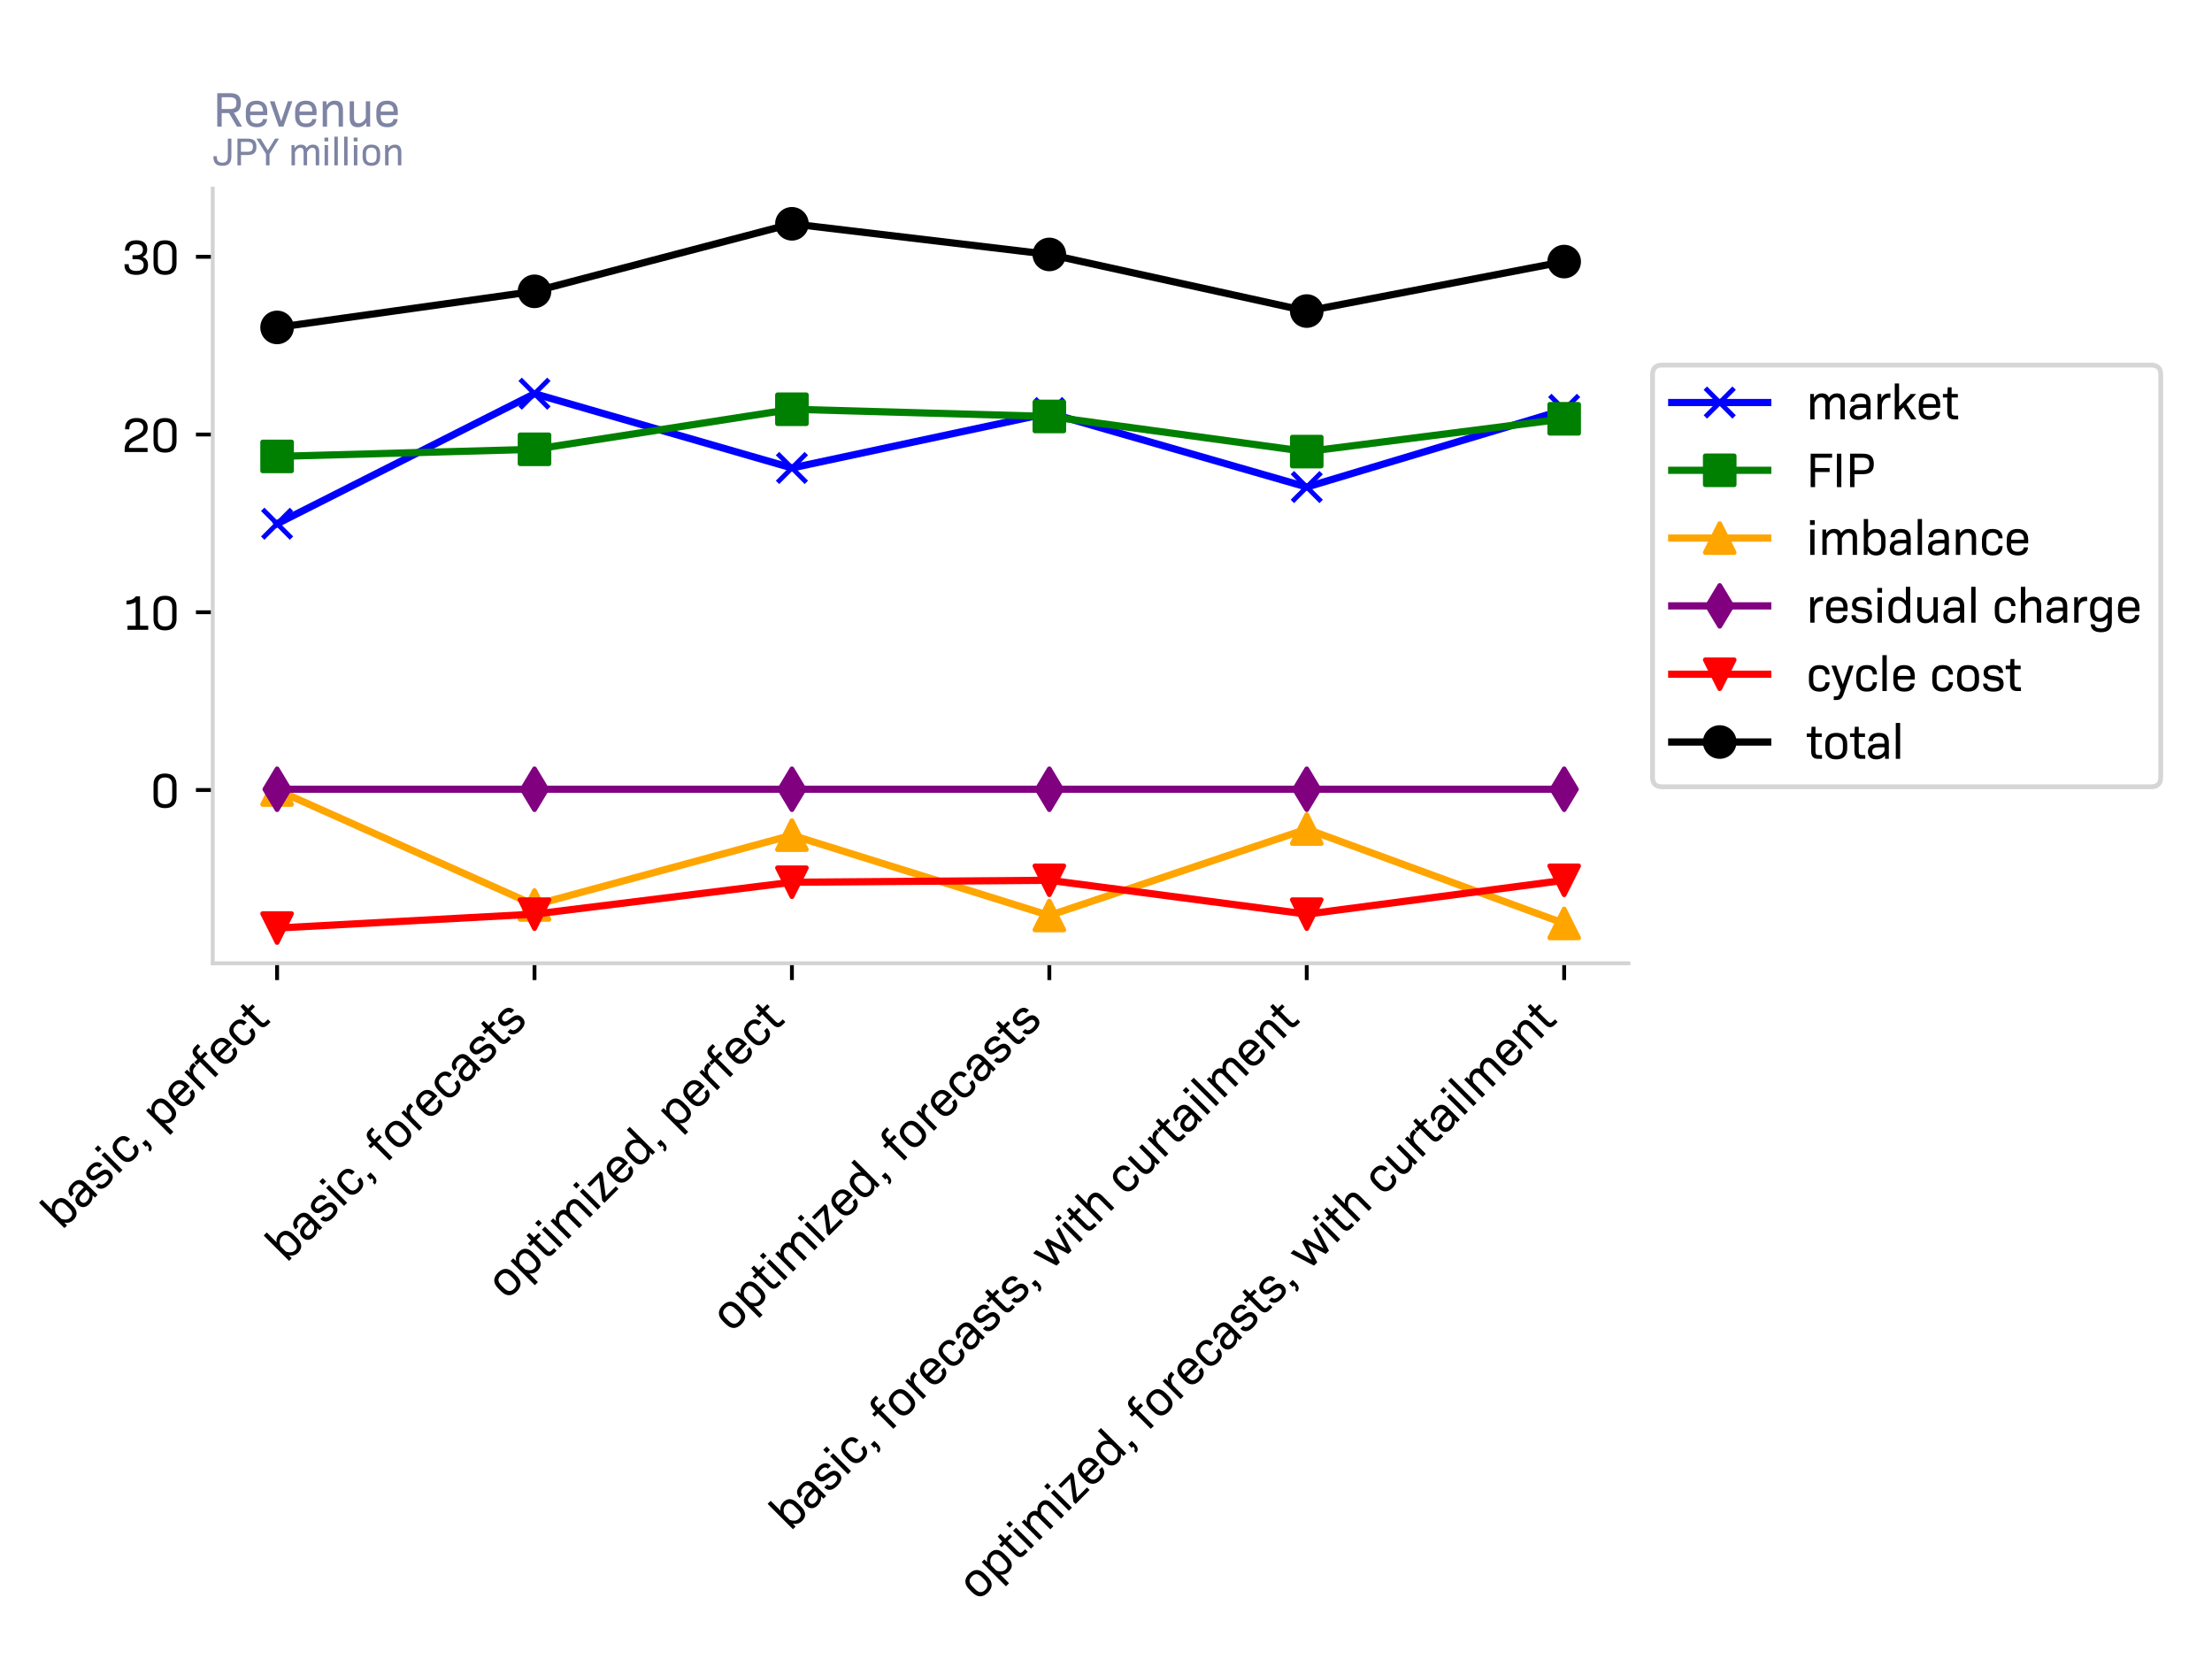<svg version="1.1" xmlns="http://www.w3.org/2000/svg" viewBox="0 0 460.8 345.6" height="345.6pt" width="460.8pt" xmlns:xlink="http://www.w3.org/1999/xlink">
 <defs>
  <style type="text/css">*{stroke-linejoin: round; stroke-linecap: butt}</style>
 </defs>
 <g id="figure_1">
  <g id="patch_1">
   <path style="fill: #ffffff" d="M 0 345.6 
L 460.8 345.6 
L 460.8 0 
L 0 0 
z"></path>
  </g>
  <g id="axes_1">
   <g id="patch_2">
    <path style="fill: #ffffff" d="M 44.318 200.664 
L 339.25 200.664 
L 339.25 39.289 
L 44.318 39.289 
z"></path>
   </g>
   <g id="matplotlib.axis_1">
    <g id="xtick_1">
     <g id="line2d_1">
      <defs>
       <path style="stroke: #000000; stroke-width: 0.8" d="M 0 0 
L 0 3.5" id="m46bf4037d2"></path>
      </defs>
      <g>
       <use style="stroke: #000000; stroke-width: 0.8" y="200.664" x="57.724" xlink:href="#m46bf4037d2"></use>
      </g>
     </g>
     <g id="text_1">
      
      <g transform="translate(12.822 256.44) rotate(-45) scale(0.1 -0.1)">
       <defs>
        <path transform="scale(0.016)" d="M 2144 -77 
C 2912 -77 3360 397 3360 1299 
L 3360 2003 
C 3360 2906 2912 3379 2144 3379 
C 1702 3379 1363 3219 1094 2867 
L 1094 4672 
L 531 4672 
L 531 0 
L 1011 0 
L 1030 525 
C 1312 109 1664 -77 2144 -77 
z
M 2074 416 
C 1658 416 1312 691 1094 1165 
L 1094 2138 
C 1312 2611 1651 2886 2074 2886 
C 2528 2886 2797 2573 2797 1984 
L 2797 1318 
C 2797 730 2528 416 2074 416 
z" id="BioSans-Regular-62"></path>
        <path transform="scale(0.016)" d="M 1382 -77 
C 1862 -77 2234 109 2502 448 
L 2522 0 
L 3002 0 
L 3002 2157 
C 3002 2976 2579 3379 1709 3379 
C 883 3379 435 3014 378 2298 
L 928 2298 
C 947 2701 1222 2893 1690 2893 
C 2202 2893 2438 2656 2438 2144 
L 2438 1965 
L 1645 1965 
C 717 1965 282 1594 282 934 
C 282 288 704 -77 1382 -77 
z
M 1466 410 
C 1050 410 845 602 845 947 
C 845 1318 1088 1498 1664 1498 
L 2438 1498 
L 2438 1030 
C 2240 627 1907 410 1466 410 
z" id="BioSans-Regular-61"></path>
        <path transform="scale(0.016)" d="M 1600 -77 
C 2470 -77 2918 269 2918 934 
C 2918 1562 2586 1843 1702 1939 
C 1094 2003 870 2125 870 2426 
C 870 2726 1126 2899 1587 2899 
C 2061 2899 2298 2714 2298 2362 
L 2848 2362 
C 2848 3027 2413 3379 1594 3379 
C 774 3379 320 3021 320 2381 
C 320 1792 640 1536 1504 1434 
C 2144 1357 2368 1216 2368 890 
C 2368 576 2112 403 1600 403 
C 1050 403 781 595 781 973 
L 243 973 
C 243 275 691 -77 1600 -77 
z" id="BioSans-Regular-73"></path>
        <path transform="scale(0.016)" d="M 506 3898 
L 1120 3898 
L 1120 4525 
L 506 4525 
L 506 3898 
z
M 531 0 
L 1094 0 
L 1094 3302 
L 531 3302 
L 531 0 
z" id="BioSans-Regular-69"></path>
        <path transform="scale(0.016)" d="M 1741 -77 
C 2573 -77 3034 346 3059 1146 
L 2515 1146 
C 2477 614 2208 416 1747 416 
C 1190 416 928 704 928 1338 
L 928 1965 
C 928 2598 1190 2886 1747 2886 
C 2208 2886 2477 2688 2515 2157 
L 3059 2157 
C 3034 2957 2573 3379 1741 3379 
C 845 3379 365 2893 365 1978 
L 365 1325 
C 365 410 845 -77 1741 -77 
z" id="BioSans-Regular-63"></path>
        <path transform="scale(0.016)" d="M 506 -858 
C 979 -845 1216 -538 1216 32 
L 1216 653 
L 563 653 
L 563 0 
L 819 0 
L 819 -109 
C 819 -352 685 -493 506 -499 
L 506 -858 
z" id="BioSans-Regular-2c"></path>
        <path transform="scale(0.016)" id="BioSans-Regular-20"></path>
        <path transform="scale(0.016)" d="M 531 -1165 
L 1094 -1165 
L 1094 435 
C 1363 83 1702 -77 2144 -77 
C 2912 -77 3360 397 3360 1299 
L 3360 2003 
C 3360 2906 2912 3379 2144 3379 
C 1664 3379 1312 3194 1030 2778 
L 1011 3302 
L 531 3302 
L 531 -1165 
z
M 2074 416 
C 1651 416 1312 691 1094 1165 
L 1094 2138 
C 1312 2611 1651 2886 2074 2886 
C 2528 2886 2797 2573 2797 1984 
L 2797 1318 
C 2797 730 2528 416 2074 416 
z" id="BioSans-Regular-70"></path>
        <path transform="scale(0.016)" d="M 1798 -77 
C 2592 -77 3085 282 3130 986 
L 2586 986 
C 2547 627 2285 410 1786 410 
C 1197 410 928 704 928 1350 
L 928 1498 
L 3155 1498 
L 3155 1978 
C 3155 2886 2662 3379 1760 3379 
C 858 3379 365 2886 365 1978 
L 365 1325 
C 365 416 870 -77 1798 -77 
z
M 928 1965 
C 928 2598 1190 2893 1773 2893 
C 2349 2893 2611 2598 2611 1965 
L 928 1965 
z" id="BioSans-Regular-65"></path>
        <path transform="scale(0.016)" d="M 531 0 
L 1094 0 
L 1094 1901 
C 1203 2534 1504 2810 2042 2810 
L 2208 2810 
L 2208 3366 
L 1984 3366 
C 1504 3366 1203 3155 1037 2688 
L 1011 3302 
L 531 3302 
L 531 0 
z" id="BioSans-Regular-72"></path>
        <path transform="scale(0.016)" d="M 685 0 
L 1248 0 
L 1248 2842 
L 2106 2842 
L 2106 3302 
L 1248 3302 
L 1248 3661 
C 1248 4058 1376 4198 1722 4198 
L 2131 4198 
L 2131 4672 
L 1600 4672 
C 986 4672 685 4333 685 3642 
L 685 3302 
L 83 3302 
L 83 2842 
L 685 2842 
L 685 0 
z" id="BioSans-Regular-66"></path>
        <path transform="scale(0.016)" d="M 1555 0 
L 2067 0 
L 2067 486 
L 1690 486 
C 1312 486 1216 595 1216 1024 
L 1216 2842 
L 2029 2842 
L 2029 3302 
L 1216 3302 
L 1216 4173 
L 710 4173 
L 666 3302 
L 83 3302 
L 83 2842 
L 653 2842 
L 653 1030 
C 653 307 922 0 1555 0 
z" id="BioSans-Regular-74"></path>
       </defs>
       <use xlink:href="#BioSans-Regular-62"></use>
       <use x="58.2" xlink:href="#BioSans-Regular-61"></use>
       <use x="112.3" xlink:href="#BioSans-Regular-73"></use>
       <use x="162" xlink:href="#BioSans-Regular-69"></use>
       <use x="187.4" xlink:href="#BioSans-Regular-63"></use>
       <use x="239.1" xlink:href="#BioSans-Regular-2c"></use>
       <use x="266.9" xlink:href="#BioSans-Regular-20"></use>
       <use x="293.3" xlink:href="#BioSans-Regular-70"></use>
       <use x="351.5" xlink:href="#BioSans-Regular-65"></use>
       <use x="406.3" xlink:href="#BioSans-Regular-72"></use>
       <use x="442.1" xlink:href="#BioSans-Regular-66"></use>
       <use x="476.2" xlink:href="#BioSans-Regular-65"></use>
       <use x="531" xlink:href="#BioSans-Regular-63"></use>
       <use x="582.7" xlink:href="#BioSans-Regular-74"></use>
      </g>
     </g>
    </g>
    <g id="xtick_2">
     <g id="line2d_2">
      <g>
       <use style="stroke: #000000; stroke-width: 0.8" y="200.664" x="111.348" xlink:href="#m46bf4037d2"></use>
      </g>
     </g>
     <g id="text_2">
      
      <g transform="translate(59.623 263.264) rotate(-45) scale(0.1 -0.1)">
       <defs>
        <path transform="scale(0.016)" d="M 1792 -77 
C 2726 -77 3219 422 3219 1382 
L 3219 1920 
C 3219 2880 2726 3379 1792 3379 
C 858 3379 365 2880 365 1920 
L 365 1382 
C 365 422 858 -77 1792 -77 
z
M 1792 416 
C 1210 416 928 736 928 1402 
L 928 1907 
C 928 2573 1210 2886 1792 2886 
C 2374 2886 2656 2573 2656 1907 
L 2656 1402 
C 2656 736 2374 416 1792 416 
z" id="BioSans-Regular-6f"></path>
       </defs>
       <use xlink:href="#BioSans-Regular-62"></use>
       <use x="58.2" xlink:href="#BioSans-Regular-61"></use>
       <use x="112.3" xlink:href="#BioSans-Regular-73"></use>
       <use x="162" xlink:href="#BioSans-Regular-69"></use>
       <use x="187.4" xlink:href="#BioSans-Regular-63"></use>
       <use x="239.1" xlink:href="#BioSans-Regular-2c"></use>
       <use x="266.9" xlink:href="#BioSans-Regular-20"></use>
       <use x="293.3" xlink:href="#BioSans-Regular-66"></use>
       <use x="327.4" xlink:href="#BioSans-Regular-6f"></use>
       <use x="383.4" xlink:href="#BioSans-Regular-72"></use>
       <use x="419.2" xlink:href="#BioSans-Regular-65"></use>
       <use x="474" xlink:href="#BioSans-Regular-63"></use>
       <use x="525.7" xlink:href="#BioSans-Regular-61"></use>
       <use x="579.8" xlink:href="#BioSans-Regular-73"></use>
       <use x="629.5" xlink:href="#BioSans-Regular-74"></use>
       <use x="663.6" xlink:href="#BioSans-Regular-73"></use>
      </g>
     </g>
    </g>
    <g id="xtick_3">
     <g id="line2d_3">
      <g>
       <use style="stroke: #000000; stroke-width: 0.8" y="200.664" x="164.972" xlink:href="#m46bf4037d2"></use>
      </g>
     </g>
     <g id="text_3">
      
      <g transform="translate(105.539 270.971) rotate(-45) scale(0.1 -0.1)">
       <defs>
        <path transform="scale(0.016)" d="M 531 0 
L 1094 0 
L 1094 2131 
C 1338 2643 1613 2861 1965 2861 
C 2310 2861 2502 2650 2502 2208 
L 2502 0 
L 3066 0 
L 3066 2163 
C 3309 2643 3590 2861 3936 2861 
C 4282 2861 4474 2650 4474 2208 
L 4474 0 
L 5037 0 
L 5037 2253 
C 5037 2982 4672 3379 4013 3379 
C 3590 3379 3251 3213 2976 2803 
C 2842 3181 2528 3379 2067 3379 
C 1619 3379 1293 3194 1030 2784 
L 1011 3302 
L 531 3302 
L 531 0 
z" id="BioSans-Regular-6d"></path>
        <path transform="scale(0.016)" d="M 192 0 
L 2758 0 
L 2758 480 
L 909 480 
L 2726 2880 
L 2726 3302 
L 326 3302 
L 326 2822 
L 2010 2822 
L 192 422 
L 192 0 
z" id="BioSans-Regular-7a"></path>
        <path transform="scale(0.016)" d="M 1581 -77 
C 2061 -77 2413 109 2694 525 
L 2714 0 
L 3194 0 
L 3194 4672 
L 2630 4672 
L 2630 2867 
C 2362 3219 2022 3379 1581 3379 
C 813 3379 365 2906 365 2003 
L 365 1299 
C 365 397 813 -77 1581 -77 
z
M 1651 416 
C 1197 416 928 730 928 1318 
L 928 1984 
C 928 2573 1197 2886 1651 2886 
C 2074 2886 2413 2611 2630 2138 
L 2630 1165 
C 2413 691 2074 416 1651 416 
z" id="BioSans-Regular-64"></path>
       </defs>
       <use xlink:href="#BioSans-Regular-6f"></use>
       <use x="56" xlink:href="#BioSans-Regular-70"></use>
       <use x="114.2" xlink:href="#BioSans-Regular-74"></use>
       <use x="148.3" xlink:href="#BioSans-Regular-69"></use>
       <use x="173.7" xlink:href="#BioSans-Regular-6d"></use>
       <use x="259.9" xlink:href="#BioSans-Regular-69"></use>
       <use x="285.3" xlink:href="#BioSans-Regular-7a"></use>
       <use x="331.6" xlink:href="#BioSans-Regular-65"></use>
       <use x="386.4" xlink:href="#BioSans-Regular-64"></use>
       <use x="444.6" xlink:href="#BioSans-Regular-2c"></use>
       <use x="472.4" xlink:href="#BioSans-Regular-20"></use>
       <use x="498.8" xlink:href="#BioSans-Regular-70"></use>
       <use x="557" xlink:href="#BioSans-Regular-65"></use>
       <use x="611.8" xlink:href="#BioSans-Regular-72"></use>
       <use x="647.6" xlink:href="#BioSans-Regular-66"></use>
       <use x="681.7" xlink:href="#BioSans-Regular-65"></use>
       <use x="736.5" xlink:href="#BioSans-Regular-63"></use>
       <use x="788.2" xlink:href="#BioSans-Regular-74"></use>
      </g>
     </g>
    </g>
    <g id="xtick_4">
     <g id="line2d_4">
      <g>
       <use style="stroke: #000000; stroke-width: 0.8" y="200.664" x="218.596" xlink:href="#m46bf4037d2"></use>
      </g>
     </g>
     <g id="text_4">
      
      <g transform="translate(152.34 277.795) rotate(-45) scale(0.1 -0.1)">
       <use xlink:href="#BioSans-Regular-6f"></use>
       <use x="56" xlink:href="#BioSans-Regular-70"></use>
       <use x="114.2" xlink:href="#BioSans-Regular-74"></use>
       <use x="148.3" xlink:href="#BioSans-Regular-69"></use>
       <use x="173.7" xlink:href="#BioSans-Regular-6d"></use>
       <use x="259.9" xlink:href="#BioSans-Regular-69"></use>
       <use x="285.3" xlink:href="#BioSans-Regular-7a"></use>
       <use x="331.6" xlink:href="#BioSans-Regular-65"></use>
       <use x="386.4" xlink:href="#BioSans-Regular-64"></use>
       <use x="444.6" xlink:href="#BioSans-Regular-2c"></use>
       <use x="472.4" xlink:href="#BioSans-Regular-20"></use>
       <use x="498.8" xlink:href="#BioSans-Regular-66"></use>
       <use x="532.9" xlink:href="#BioSans-Regular-6f"></use>
       <use x="588.9" xlink:href="#BioSans-Regular-72"></use>
       <use x="624.7" xlink:href="#BioSans-Regular-65"></use>
       <use x="679.5" xlink:href="#BioSans-Regular-63"></use>
       <use x="731.2" xlink:href="#BioSans-Regular-61"></use>
       <use x="785.3" xlink:href="#BioSans-Regular-73"></use>
       <use x="835" xlink:href="#BioSans-Regular-74"></use>
       <use x="869.1" xlink:href="#BioSans-Regular-73"></use>
      </g>
     </g>
    </g>
    <g id="xtick_5">
     <g id="line2d_5">
      <g>
       <use style="stroke: #000000; stroke-width: 0.8" y="200.664" x="272.22" xlink:href="#m46bf4037d2"></use>
      </g>
     </g>
     <g id="text_5">
      
      <g transform="translate(164.591 319.168) rotate(-45) scale(0.1 -0.1)">
       <defs>
        <path transform="scale(0.016)" d="M 1101 0 
L 1702 0 
L 2483 2490 
L 3258 0 
L 3859 0 
L 4890 3302 
L 4314 3302 
L 3565 730 
L 2765 3302 
L 2208 3302 
L 1414 742 
L 666 3302 
L 70 3302 
L 1101 0 
z" id="BioSans-Regular-77"></path>
        <path transform="scale(0.016)" d="M 531 0 
L 1094 0 
L 1094 2144 
C 1331 2630 1632 2861 2029 2861 
C 2413 2861 2605 2637 2605 2118 
L 2605 0 
L 3168 0 
L 3168 2170 
C 3168 2963 2822 3379 2131 3379 
C 1702 3379 1370 3219 1094 2867 
L 1094 4672 
L 531 4672 
L 531 0 
z" id="BioSans-Regular-68"></path>
        <path transform="scale(0.016)" d="M 1530 -77 
C 1997 -77 2355 109 2643 525 
L 2662 0 
L 3142 0 
L 3142 3302 
L 2579 3302 
L 2579 1158 
C 2336 672 2029 442 1632 442 
C 1235 442 1043 666 1043 1184 
L 1043 3302 
L 480 3302 
L 480 1133 
C 480 339 832 -77 1530 -77 
z" id="BioSans-Regular-75"></path>
        <path transform="scale(0.016)" d="M 531 0 
L 1094 0 
L 1094 4672 
L 531 4672 
L 531 0 
z" id="BioSans-Regular-6c"></path>
        <path transform="scale(0.016)" d="M 531 0 
L 1094 0 
L 1094 2144 
C 1331 2630 1632 2861 2022 2861 
C 2413 2861 2605 2637 2605 2118 
L 2605 0 
L 3168 0 
L 3168 2170 
C 3168 2963 2822 3379 2131 3379 
C 1670 3379 1318 3194 1030 2784 
L 1011 3302 
L 531 3302 
L 531 0 
z" id="BioSans-Regular-6e"></path>
       </defs>
       <use xlink:href="#BioSans-Regular-62"></use>
       <use x="58.2" xlink:href="#BioSans-Regular-61"></use>
       <use x="112.3" xlink:href="#BioSans-Regular-73"></use>
       <use x="162" xlink:href="#BioSans-Regular-69"></use>
       <use x="187.4" xlink:href="#BioSans-Regular-63"></use>
       <use x="239.1" xlink:href="#BioSans-Regular-2c"></use>
       <use x="266.9" xlink:href="#BioSans-Regular-20"></use>
       <use x="293.3" xlink:href="#BioSans-Regular-66"></use>
       <use x="327.4" xlink:href="#BioSans-Regular-6f"></use>
       <use x="383.4" xlink:href="#BioSans-Regular-72"></use>
       <use x="419.2" xlink:href="#BioSans-Regular-65"></use>
       <use x="474" xlink:href="#BioSans-Regular-63"></use>
       <use x="525.7" xlink:href="#BioSans-Regular-61"></use>
       <use x="579.8" xlink:href="#BioSans-Regular-73"></use>
       <use x="629.5" xlink:href="#BioSans-Regular-74"></use>
       <use x="663.6" xlink:href="#BioSans-Regular-73"></use>
       <use x="713.3" xlink:href="#BioSans-Regular-2c"></use>
       <use x="741.1" xlink:href="#BioSans-Regular-20"></use>
       <use x="767.5" xlink:href="#BioSans-Regular-77"></use>
       <use x="845" xlink:href="#BioSans-Regular-69"></use>
       <use x="870.4" xlink:href="#BioSans-Regular-74"></use>
       <use x="904.5" xlink:href="#BioSans-Regular-68"></use>
       <use x="961.5" xlink:href="#BioSans-Regular-20"></use>
       <use x="987.9" xlink:href="#BioSans-Regular-63"></use>
       <use x="1039.6" xlink:href="#BioSans-Regular-75"></use>
       <use x="1097" xlink:href="#BioSans-Regular-72"></use>
       <use x="1132.8" xlink:href="#BioSans-Regular-74"></use>
       <use x="1166.9" xlink:href="#BioSans-Regular-61"></use>
       <use x="1221" xlink:href="#BioSans-Regular-69"></use>
       <use x="1246.4" xlink:href="#BioSans-Regular-6c"></use>
       <use x="1271.8" xlink:href="#BioSans-Regular-6d"></use>
       <use x="1358" xlink:href="#BioSans-Regular-65"></use>
       <use x="1412.8" xlink:href="#BioSans-Regular-6e"></use>
       <use x="1469.8" xlink:href="#BioSans-Regular-74"></use>
      </g>
     </g>
    </g>
    <g id="xtick_6">
     <g id="line2d_6">
      <g>
       <use style="stroke: #000000; stroke-width: 0.8" y="200.664" x="325.844" xlink:href="#m46bf4037d2"></use>
      </g>
     </g>
     <g id="text_6">
      
      <g transform="translate(203.684 333.699) rotate(-45) scale(0.1 -0.1)">
       <use xlink:href="#BioSans-Regular-6f"></use>
       <use x="56" xlink:href="#BioSans-Regular-70"></use>
       <use x="114.2" xlink:href="#BioSans-Regular-74"></use>
       <use x="148.3" xlink:href="#BioSans-Regular-69"></use>
       <use x="173.7" xlink:href="#BioSans-Regular-6d"></use>
       <use x="259.9" xlink:href="#BioSans-Regular-69"></use>
       <use x="285.3" xlink:href="#BioSans-Regular-7a"></use>
       <use x="331.6" xlink:href="#BioSans-Regular-65"></use>
       <use x="386.4" xlink:href="#BioSans-Regular-64"></use>
       <use x="444.6" xlink:href="#BioSans-Regular-2c"></use>
       <use x="472.4" xlink:href="#BioSans-Regular-20"></use>
       <use x="498.8" xlink:href="#BioSans-Regular-66"></use>
       <use x="532.9" xlink:href="#BioSans-Regular-6f"></use>
       <use x="588.9" xlink:href="#BioSans-Regular-72"></use>
       <use x="624.7" xlink:href="#BioSans-Regular-65"></use>
       <use x="679.5" xlink:href="#BioSans-Regular-63"></use>
       <use x="731.2" xlink:href="#BioSans-Regular-61"></use>
       <use x="785.3" xlink:href="#BioSans-Regular-73"></use>
       <use x="835" xlink:href="#BioSans-Regular-74"></use>
       <use x="869.1" xlink:href="#BioSans-Regular-73"></use>
       <use x="918.8" xlink:href="#BioSans-Regular-2c"></use>
       <use x="946.6" xlink:href="#BioSans-Regular-20"></use>
       <use x="973" xlink:href="#BioSans-Regular-77"></use>
       <use x="1050.5" xlink:href="#BioSans-Regular-69"></use>
       <use x="1075.9" xlink:href="#BioSans-Regular-74"></use>
       <use x="1110" xlink:href="#BioSans-Regular-68"></use>
       <use x="1167" xlink:href="#BioSans-Regular-20"></use>
       <use x="1193.4" xlink:href="#BioSans-Regular-63"></use>
       <use x="1245.1" xlink:href="#BioSans-Regular-75"></use>
       <use x="1302.5" xlink:href="#BioSans-Regular-72"></use>
       <use x="1338.3" xlink:href="#BioSans-Regular-74"></use>
       <use x="1372.4" xlink:href="#BioSans-Regular-61"></use>
       <use x="1426.5" xlink:href="#BioSans-Regular-69"></use>
       <use x="1451.9" xlink:href="#BioSans-Regular-6c"></use>
       <use x="1477.3" xlink:href="#BioSans-Regular-6d"></use>
       <use x="1563.5" xlink:href="#BioSans-Regular-65"></use>
       <use x="1618.3" xlink:href="#BioSans-Regular-6e"></use>
       <use x="1675.3" xlink:href="#BioSans-Regular-74"></use>
      </g>
     </g>
    </g>
   </g>
   <g id="matplotlib.axis_2">
    <g id="ytick_1">
     <g id="line2d_7">
      <defs>
       <path style="stroke: #000000; stroke-width: 0.8" d="M 0 0 
L -3.5 0" id="m243ae2d26e"></path>
      </defs>
      <g>
       <use style="stroke: #000000; stroke-width: 0.8" y="164.574" x="44.318" xlink:href="#m243ae2d26e"></use>
      </g>
     </g>
     <g id="text_7">
      
      <g transform="translate(31.297 168.224) scale(0.1 -0.1)">
       <defs>
        <path transform="scale(0.016)" d="M 1926 -77 
C 2899 -77 3424 429 3424 1370 
L 3424 2982 
C 3424 3923 2899 4429 1926 4429 
C 954 4429 429 3923 429 2982 
L 429 1370 
C 429 429 954 -77 1926 -77 
z
M 1926 435 
C 1299 435 992 755 992 1408 
L 992 2944 
C 992 3597 1299 3917 1926 3917 
C 2554 3917 2861 3597 2861 2944 
L 2861 1408 
C 2861 755 2554 435 1926 435 
z" id="BioSans-Regular-30"></path>
       </defs>
       <use xlink:href="#BioSans-Regular-30"></use>
      </g>
     </g>
    </g>
    <g id="ytick_2">
     <g id="line2d_8">
      <g>
       <use style="stroke: #000000; stroke-width: 0.8" y="127.546" x="44.318" xlink:href="#m243ae2d26e"></use>
      </g>
     </g>
     <g id="text_8">
      
      <g transform="translate(25.277 131.196) scale(0.1 -0.1)">
       <defs>
        <path transform="scale(0.016)" d="M 800 0 
L 3501 0 
L 3501 531 
L 2432 531 
L 2432 4352 
L 1894 4352 
C 1606 3981 1222 3814 672 3795 
L 672 3296 
C 1101 3309 1510 3360 1869 3610 
L 1869 531 
L 800 531 
L 800 0 
z" id="BioSans-Regular-31"></path>
       </defs>
       <use xlink:href="#BioSans-Regular-31"></use>
       <use x="60.2" xlink:href="#BioSans-Regular-30"></use>
      </g>
     </g>
    </g>
    <g id="ytick_3">
     <g id="line2d_9">
      <g>
       <use style="stroke: #000000; stroke-width: 0.8" y="90.517" x="44.318" xlink:href="#m243ae2d26e"></use>
      </g>
     </g>
     <g id="text_9">
      
      <g transform="translate(25.277 94.167) scale(0.1 -0.1)">
       <defs>
        <path transform="scale(0.016)" d="M 429 0 
L 3418 0 
L 3418 531 
L 986 531 
C 1011 998 1299 1280 2099 1638 
C 3066 2074 3430 2496 3430 3187 
C 3430 3949 2931 4429 1984 4429 
C 1037 4429 493 3962 493 3104 
L 493 2957 
L 1043 2957 
L 1043 3046 
C 1043 3629 1370 3917 1978 3917 
C 2579 3917 2867 3629 2867 3174 
C 2867 2720 2598 2432 1830 2080 
C 813 1613 429 1133 429 326 
L 429 0 
z" id="BioSans-Regular-32"></path>
       </defs>
       <use xlink:href="#BioSans-Regular-32"></use>
       <use x="60.2" xlink:href="#BioSans-Regular-30"></use>
      </g>
     </g>
    </g>
    <g id="ytick_4">
     <g id="line2d_10">
      <g>
       <use style="stroke: #000000; stroke-width: 0.8" y="53.489" x="44.318" xlink:href="#m243ae2d26e"></use>
      </g>
     </g>
     <g id="text_10">
      
      <g transform="translate(25.277 57.139) scale(0.1 -0.1)">
       <defs>
        <path transform="scale(0.016)" d="M 1946 -77 
C 2931 -77 3475 339 3475 1190 
C 3475 1741 3251 2093 2778 2253 
L 2778 2266 
C 3168 2432 3366 2758 3366 3232 
C 3366 4000 2848 4429 1952 4429 
C 1018 4429 480 3968 480 3168 
L 480 3072 
L 1024 3072 
L 1024 3130 
C 1024 3635 1344 3917 1933 3917 
C 2496 3917 2810 3661 2810 3181 
C 2810 2714 2509 2477 1939 2477 
L 1453 2477 
L 1453 1965 
L 1933 1965 
C 2605 1965 2912 1709 2912 1210 
C 2912 678 2566 435 1946 435 
C 1293 435 966 704 966 1229 
L 966 1312 
L 416 1312 
L 416 1152 
C 416 352 947 -77 1946 -77 
z" id="BioSans-Regular-33"></path>
       </defs>
       <use xlink:href="#BioSans-Regular-33"></use>
       <use x="60.2" xlink:href="#BioSans-Regular-30"></use>
      </g>
     </g>
    </g>
   </g>
   <g id="line2d_11">
    <path style="fill: none; stroke: #0000ff; stroke-width: 1.5; stroke-linecap: square" clip-path="url(#pcf467f13f2)" d="M 57.724 109.105 
L 111.348 82.017 
L 164.972 97.486 
L 218.596 86.036 
L 272.22 101.461 
L 325.844 85.373"></path>
    <defs>
     <path style="stroke: #0000ff" d="M -3 3 
L 3 -3 
M -3 -3 
L 3 3" id="me687ebe2b1"></path>
    </defs>
    <g clip-path="url(#pcf467f13f2)">
     <use style="fill: #0000ff; stroke: #0000ff" y="109.105" x="57.724" xlink:href="#me687ebe2b1"></use>
     <use style="fill: #0000ff; stroke: #0000ff" y="82.017" x="111.348" xlink:href="#me687ebe2b1"></use>
     <use style="fill: #0000ff; stroke: #0000ff" y="97.486" x="164.972" xlink:href="#me687ebe2b1"></use>
     <use style="fill: #0000ff; stroke: #0000ff" y="86.036" x="218.596" xlink:href="#me687ebe2b1"></use>
     <use style="fill: #0000ff; stroke: #0000ff" y="101.461" x="272.22" xlink:href="#me687ebe2b1"></use>
     <use style="fill: #0000ff; stroke: #0000ff" y="85.373" x="325.844" xlink:href="#me687ebe2b1"></use>
    </g>
   </g>
   <g id="line2d_12">
    <path style="fill: none; stroke: #008000; stroke-width: 1.5; stroke-linecap: square" clip-path="url(#pcf467f13f2)" d="M 57.724 95.08 
L 111.348 93.597 
L 164.972 85.256 
L 218.596 86.754 
L 272.22 94.075 
L 325.844 87.244"></path>
    <defs>
     <path style="stroke: #008000; stroke-linejoin: miter" d="M -3 3 
L 3 3 
L 3 -3 
L -3 -3 
z" id="mcacd790fd3"></path>
    </defs>
    <g clip-path="url(#pcf467f13f2)">
     <use style="fill: #008000; stroke: #008000; stroke-linejoin: miter" y="95.08" x="57.724" xlink:href="#mcacd790fd3"></use>
     <use style="fill: #008000; stroke: #008000; stroke-linejoin: miter" y="93.597" x="111.348" xlink:href="#mcacd790fd3"></use>
     <use style="fill: #008000; stroke: #008000; stroke-linejoin: miter" y="85.256" x="164.972" xlink:href="#mcacd790fd3"></use>
     <use style="fill: #008000; stroke: #008000; stroke-linejoin: miter" y="86.754" x="218.596" xlink:href="#mcacd790fd3"></use>
     <use style="fill: #008000; stroke: #008000; stroke-linejoin: miter" y="94.075" x="272.22" xlink:href="#mcacd790fd3"></use>
     <use style="fill: #008000; stroke: #008000; stroke-linejoin: miter" y="87.244" x="325.844" xlink:href="#mcacd790fd3"></use>
    </g>
   </g>
   <g id="line2d_13">
    <path style="fill: none; stroke: #ffa500; stroke-width: 1.5; stroke-linecap: square" clip-path="url(#pcf467f13f2)" d="M 57.724 164.574 
L 111.348 188.524 
L 164.972 173.979 
L 218.596 190.715 
L 272.22 172.713 
L 325.844 192.37"></path>
    <defs>
     <path style="stroke: #ffa500; stroke-linejoin: miter" d="M 0 -3 
L -3 3 
L 3 3 
z" id="m1fce7ae34c"></path>
    </defs>
    <g clip-path="url(#pcf467f13f2)">
     <use style="fill: #ffa500; stroke: #ffa500; stroke-linejoin: miter" y="164.574" x="57.724" xlink:href="#m1fce7ae34c"></use>
     <use style="fill: #ffa500; stroke: #ffa500; stroke-linejoin: miter" y="188.524" x="111.348" xlink:href="#m1fce7ae34c"></use>
     <use style="fill: #ffa500; stroke: #ffa500; stroke-linejoin: miter" y="173.979" x="164.972" xlink:href="#m1fce7ae34c"></use>
     <use style="fill: #ffa500; stroke: #ffa500; stroke-linejoin: miter" y="190.715" x="218.596" xlink:href="#m1fce7ae34c"></use>
     <use style="fill: #ffa500; stroke: #ffa500; stroke-linejoin: miter" y="172.713" x="272.22" xlink:href="#m1fce7ae34c"></use>
     <use style="fill: #ffa500; stroke: #ffa500; stroke-linejoin: miter" y="192.37" x="325.844" xlink:href="#m1fce7ae34c"></use>
    </g>
   </g>
   <g id="line2d_14">
    <path style="fill: none; stroke: #800080; stroke-width: 1.5; stroke-linecap: square" clip-path="url(#pcf467f13f2)" d="M 57.724 164.416 
L 111.348 164.416 
L 164.972 164.416 
L 218.596 164.416 
L 272.22 164.416 
L 325.844 164.416"></path>
    <defs>
     <path style="stroke: #800080; stroke-linejoin: miter" d="M -0 4.243 
L 2.546 0 
L 0 -4.243 
L -2.546 -0 
z" id="ma2229eb2d0"></path>
    </defs>
    <g clip-path="url(#pcf467f13f2)">
     <use style="fill: #800080; stroke: #800080; stroke-linejoin: miter" y="164.416" x="57.724" xlink:href="#ma2229eb2d0"></use>
     <use style="fill: #800080; stroke: #800080; stroke-linejoin: miter" y="164.416" x="111.348" xlink:href="#ma2229eb2d0"></use>
     <use style="fill: #800080; stroke: #800080; stroke-linejoin: miter" y="164.416" x="164.972" xlink:href="#ma2229eb2d0"></use>
     <use style="fill: #800080; stroke: #800080; stroke-linejoin: miter" y="164.416" x="218.596" xlink:href="#ma2229eb2d0"></use>
     <use style="fill: #800080; stroke: #800080; stroke-linejoin: miter" y="164.416" x="272.22" xlink:href="#ma2229eb2d0"></use>
     <use style="fill: #800080; stroke: #800080; stroke-linejoin: miter" y="164.416" x="325.844" xlink:href="#ma2229eb2d0"></use>
    </g>
   </g>
   <g id="line2d_15">
    <path style="fill: none; stroke: #ff0000; stroke-width: 1.5; stroke-linecap: square" clip-path="url(#pcf467f13f2)" d="M 57.724 193.329 
L 111.348 190.431 
L 164.972 183.784 
L 218.596 183.379 
L 272.22 190.431 
L 325.844 183.384"></path>
    <defs>
     <path style="stroke: #ff0000; stroke-linejoin: miter" d="M -0 3 
L 3 -3 
L -3 -3 
z" id="m280a05712e"></path>
    </defs>
    <g clip-path="url(#pcf467f13f2)">
     <use style="fill: #ff0000; stroke: #ff0000; stroke-linejoin: miter" y="193.329" x="57.724" xlink:href="#m280a05712e"></use>
     <use style="fill: #ff0000; stroke: #ff0000; stroke-linejoin: miter" y="190.431" x="111.348" xlink:href="#m280a05712e"></use>
     <use style="fill: #ff0000; stroke: #ff0000; stroke-linejoin: miter" y="183.784" x="164.972" xlink:href="#m280a05712e"></use>
     <use style="fill: #ff0000; stroke: #ff0000; stroke-linejoin: miter" y="183.379" x="218.596" xlink:href="#m280a05712e"></use>
     <use style="fill: #ff0000; stroke: #ff0000; stroke-linejoin: miter" y="190.431" x="272.22" xlink:href="#m280a05712e"></use>
     <use style="fill: #ff0000; stroke: #ff0000; stroke-linejoin: miter" y="183.384" x="325.844" xlink:href="#m280a05712e"></use>
    </g>
   </g>
   <g id="line2d_16">
    <path style="fill: none; stroke: #000000; stroke-width: 1.5; stroke-linecap: square" clip-path="url(#pcf467f13f2)" d="M 57.724 68.208 
L 111.348 60.689 
L 164.972 46.624 
L 218.596 53.004 
L 272.22 64.8 
L 325.844 54.492"></path>
    <defs>
     <path style="stroke: #000000" d="M 0 3 
C 0.796 3 1.559 2.684 2.121 2.121 
C 2.684 1.559 3 0.796 3 0 
C 3 -0.796 2.684 -1.559 2.121 -2.121 
C 1.559 -2.684 0.796 -3 0 -3 
C -0.796 -3 -1.559 -2.684 -2.121 -2.121 
C -2.684 -1.559 -3 -0.796 -3 0 
C -3 0.796 -2.684 1.559 -2.121 2.121 
C -1.559 2.684 -0.796 3 0 3 
z" id="mf3f3ea32c0"></path>
    </defs>
    <g clip-path="url(#pcf467f13f2)">
     <use style="stroke: #000000" y="68.208" x="57.724" xlink:href="#mf3f3ea32c0"></use>
     <use style="stroke: #000000" y="60.689" x="111.348" xlink:href="#mf3f3ea32c0"></use>
     <use style="stroke: #000000" y="46.624" x="164.972" xlink:href="#mf3f3ea32c0"></use>
     <use style="stroke: #000000" y="53.004" x="218.596" xlink:href="#mf3f3ea32c0"></use>
     <use style="stroke: #000000" y="64.8" x="272.22" xlink:href="#mf3f3ea32c0"></use>
     <use style="stroke: #000000" y="54.492" x="325.844" xlink:href="#mf3f3ea32c0"></use>
    </g>
   </g>
   <g id="patch_3">
    <path style="fill: none; stroke: #d3d3d3; stroke-width: 0.8; stroke-linejoin: miter; stroke-linecap: square" d="M 44.318 200.664 
L 44.318 39.289"></path>
   </g>
   <g id="patch_4">
    <path style="fill: none; stroke: #d3d3d3; stroke-width: 0.8; stroke-linejoin: miter; stroke-linecap: square" d="M 44.318 200.664 
L 339.25 200.664"></path>
   </g>
   <g id="text_11">
    
    <g transform="translate(44.318 26.379) scale(0.1 -0.1)" style="fill: #7e84a3">
     <defs>
      <path transform="scale(0.016)" d="M 589 0 
L 1165 0 
L 1165 1766 
L 2118 1766 
L 3155 0 
L 3821 0 
L 2758 1805 
C 3392 1926 3661 2317 3661 3059 
C 3661 3974 3251 4352 2259 4352 
L 589 4352 
L 589 0 
z
M 1165 2291 
L 1165 3827 
L 2208 3827 
C 2861 3827 3085 3616 3085 3059 
C 3085 2502 2861 2291 2208 2291 
L 1165 2291 
z" id="BioSans-Regular-52"></path>
      <path transform="scale(0.016)" d="M 1229 0 
L 1837 0 
L 2995 3302 
L 2413 3302 
L 1542 704 
L 672 3302 
L 70 3302 
L 1229 0 
z" id="BioSans-Regular-76"></path>
     </defs>
     <use xlink:href="#BioSans-Regular-52"></use>
     <use x="63.1" xlink:href="#BioSans-Regular-65"></use>
     <use x="117.9" xlink:href="#BioSans-Regular-76"></use>
     <use x="165.8" xlink:href="#BioSans-Regular-65"></use>
     <use x="220.6" xlink:href="#BioSans-Regular-6e"></use>
     <use x="277.6" xlink:href="#BioSans-Regular-75"></use>
     <use x="335" xlink:href="#BioSans-Regular-65"></use>
    </g>
   </g>
   <g id="text_12">
    
    <g transform="translate(44.318 34.448) scale(0.08 -0.08)" style="fill: #7e84a3">
     <defs>
      <path transform="scale(0.016)" d="M 1562 -77 
C 2573 -77 3034 397 3034 1446 
L 3034 4352 
L 2458 4352 
L 2458 1472 
C 2458 749 2202 448 1555 448 
C 928 448 666 730 666 1389 
L 666 1491 
L 109 1491 
L 109 1389 
C 109 378 563 -77 1562 -77 
z" id="BioSans-Regular-4a"></path>
      <path transform="scale(0.016)" d="M 589 0 
L 1165 0 
L 1165 1683 
L 2227 1683 
C 3245 1683 3680 2080 3680 3014 
C 3680 3949 3245 4352 2227 4352 
L 589 4352 
L 589 0 
z
M 1165 2208 
L 1165 3827 
L 2189 3827 
C 2861 3827 3104 3597 3104 3014 
C 3104 2432 2861 2208 2189 2208 
L 1165 2208 
z" id="BioSans-Regular-50"></path>
      <path transform="scale(0.016)" d="M 1478 0 
L 2054 0 
L 2054 1856 
L 3597 4352 
L 2957 4352 
L 1786 2451 
L 608 4352 
L -64 4352 
L 1478 1856 
L 1478 0 
z" id="BioSans-Regular-59"></path>
     </defs>
     <use xlink:href="#BioSans-Regular-4a"></use>
     <use x="54.9" xlink:href="#BioSans-Regular-50"></use>
     <use x="115" xlink:href="#BioSans-Regular-59"></use>
     <use x="170.2" xlink:href="#BioSans-Regular-20"></use>
     <use x="196.6" xlink:href="#BioSans-Regular-6d"></use>
     <use x="282.8" xlink:href="#BioSans-Regular-69"></use>
     <use x="308.2" xlink:href="#BioSans-Regular-6c"></use>
     <use x="333.6" xlink:href="#BioSans-Regular-6c"></use>
     <use x="359" xlink:href="#BioSans-Regular-69"></use>
     <use x="384.4" xlink:href="#BioSans-Regular-6f"></use>
     <use x="440.4" xlink:href="#BioSans-Regular-6e"></use>
    </g>
   </g>
   <g id="legend_1">
    <g id="patch_5">
     <path style="fill: #ffffff; opacity: 0.8; stroke: #cccccc; stroke-linejoin: miter" d="M 346.25 163.898 
L 448.12 163.898 
Q 450.12 163.898 450.12 161.898 
L 450.12 78.055 
Q 450.12 76.055 448.12 76.055 
L 346.25 76.055 
Q 344.25 76.055 344.25 78.055 
L 344.25 161.898 
Q 344.25 163.898 346.25 163.898 
z"></path>
    </g>
    <g id="line2d_17">
     <path style="fill: none; stroke: #0000ff; stroke-width: 1.5; stroke-linecap: square" d="M 348.25 83.855 
L 358.25 83.855 
L 368.25 83.855"></path>
     <g>
      <use style="fill: #0000ff; stroke: #0000ff" y="83.855" x="358.25" xlink:href="#me687ebe2b1"></use>
     </g>
    </g>
    <g id="text_13">
     
     <g transform="translate(376.25 87.355) scale(0.1 -0.1)">
      <defs>
       <path transform="scale(0.016)" d="M 531 0 
L 1094 0 
L 1094 954 
L 1664 1549 
L 2675 0 
L 3347 0 
L 2054 1958 
L 3322 3302 
L 2618 3302 
L 1094 1677 
L 1094 4672 
L 531 4672 
L 531 0 
z" id="BioSans-Regular-6b"></path>
      </defs>
      <use xlink:href="#BioSans-Regular-6d"></use>
      <use x="86.2" xlink:href="#BioSans-Regular-61"></use>
      <use x="140.3" xlink:href="#BioSans-Regular-72"></use>
      <use x="176.1" xlink:href="#BioSans-Regular-6b"></use>
      <use x="228.8" xlink:href="#BioSans-Regular-65"></use>
      <use x="283.6" xlink:href="#BioSans-Regular-74"></use>
     </g>
    </g>
    <g id="line2d_18">
     <path style="fill: none; stroke: #008000; stroke-width: 1.5; stroke-linecap: square" d="M 348.25 97.976 
L 358.25 97.976 
L 368.25 97.976"></path>
     <g>
      <use style="fill: #008000; stroke: #008000; stroke-linejoin: miter" y="97.976" x="358.25" xlink:href="#mcacd790fd3"></use>
     </g>
    </g>
    <g id="text_14">
     
     <g transform="translate(376.25 101.476) scale(0.1 -0.1)">
      <defs>
       <path transform="scale(0.016)" d="M 589 0 
L 1165 0 
L 1165 1965 
L 3059 1965 
L 3059 2490 
L 1165 2490 
L 1165 3827 
L 3379 3827 
L 3379 4352 
L 589 4352 
L 589 0 
z" id="BioSans-Regular-46"></path>
       <path transform="scale(0.016)" d="M 589 0 
L 1165 0 
L 1165 4352 
L 589 4352 
L 589 0 
z" id="BioSans-Regular-49"></path>
      </defs>
      <use xlink:href="#BioSans-Regular-46"></use>
      <use x="54.7" xlink:href="#BioSans-Regular-49"></use>
      <use x="82.1" xlink:href="#BioSans-Regular-50"></use>
     </g>
    </g>
    <g id="line2d_19">
     <path style="fill: none; stroke: #ffa500; stroke-width: 1.5; stroke-linecap: square" d="M 348.25 112.096 
L 358.25 112.096 
L 368.25 112.096"></path>
     <g>
      <use style="fill: #ffa500; stroke: #ffa500; stroke-linejoin: miter" y="112.096" x="358.25" xlink:href="#m1fce7ae34c"></use>
     </g>
    </g>
    <g id="text_15">
     
     <g transform="translate(376.25 115.596) scale(0.1 -0.1)">
      <use xlink:href="#BioSans-Regular-69"></use>
      <use x="25.4" xlink:href="#BioSans-Regular-6d"></use>
      <use x="111.6" xlink:href="#BioSans-Regular-62"></use>
      <use x="169.8" xlink:href="#BioSans-Regular-61"></use>
      <use x="223.9" xlink:href="#BioSans-Regular-6c"></use>
      <use x="249.3" xlink:href="#BioSans-Regular-61"></use>
      <use x="303.4" xlink:href="#BioSans-Regular-6e"></use>
      <use x="360.4" xlink:href="#BioSans-Regular-63"></use>
      <use x="412.1" xlink:href="#BioSans-Regular-65"></use>
     </g>
    </g>
    <g id="line2d_20">
     <path style="fill: none; stroke: #800080; stroke-width: 1.5; stroke-linecap: square" d="M 348.25 126.216 
L 358.25 126.216 
L 368.25 126.216"></path>
     <g>
      <use style="fill: #800080; stroke: #800080; stroke-linejoin: miter" y="126.216" x="358.25" xlink:href="#ma2229eb2d0"></use>
     </g>
    </g>
    <g id="text_16">
     
     <g transform="translate(376.25 129.716) scale(0.1 -0.1)">
      <defs>
       <path transform="scale(0.016)" d="M 1779 -1242 
C 2720 -1242 3187 -806 3187 70 
L 3187 3302 
L 2707 3302 
L 2682 2790 
C 2406 3194 2054 3379 1581 3379 
C 813 3379 365 2906 365 2003 
L 365 1485 
C 365 582 813 109 1581 109 
C 2022 109 2355 269 2624 614 
L 2624 70 
C 2624 -506 2355 -755 1766 -755 
C 1306 -755 992 -602 960 -218 
L 435 -218 
C 480 -896 941 -1242 1779 -1242 
z
M 1651 602 
C 1197 602 928 915 928 1504 
L 928 1984 
C 928 2573 1197 2886 1651 2886 
C 2067 2886 2406 2618 2624 2150 
L 2624 1338 
C 2406 870 2067 602 1651 602 
z" id="BioSans-Regular-67"></path>
      </defs>
      <use xlink:href="#BioSans-Regular-72"></use>
      <use x="35.8" xlink:href="#BioSans-Regular-65"></use>
      <use x="90.6" xlink:href="#BioSans-Regular-73"></use>
      <use x="140.3" xlink:href="#BioSans-Regular-69"></use>
      <use x="165.7" xlink:href="#BioSans-Regular-64"></use>
      <use x="223.9" xlink:href="#BioSans-Regular-75"></use>
      <use x="281.3" xlink:href="#BioSans-Regular-61"></use>
      <use x="335.4" xlink:href="#BioSans-Regular-6c"></use>
      <use x="360.8" xlink:href="#BioSans-Regular-20"></use>
      <use x="387.2" xlink:href="#BioSans-Regular-63"></use>
      <use x="438.9" xlink:href="#BioSans-Regular-68"></use>
      <use x="495.9" xlink:href="#BioSans-Regular-61"></use>
      <use x="550" xlink:href="#BioSans-Regular-72"></use>
      <use x="585.8" xlink:href="#BioSans-Regular-67"></use>
      <use x="643.9" xlink:href="#BioSans-Regular-65"></use>
     </g>
    </g>
    <g id="line2d_21">
     <path style="fill: none; stroke: #ff0000; stroke-width: 1.5; stroke-linecap: square" d="M 348.25 140.457 
L 358.25 140.457 
L 368.25 140.457"></path>
     <g>
      <use style="fill: #ff0000; stroke: #ff0000; stroke-linejoin: miter" y="140.457" x="358.25" xlink:href="#m280a05712e"></use>
     </g>
    </g>
    <g id="text_17">
     
     <g transform="translate(376.25 143.957) scale(0.1 -0.1)">
      <defs>
       <path transform="scale(0.016)" d="M 371 -1165 
L 704 -1165 
C 1210 -1165 1440 -979 1645 -397 
L 2938 3302 
L 2362 3302 
L 1549 864 
L 672 3302 
L 70 3302 
L 1261 128 
L 1107 -333 
C 1018 -602 909 -678 653 -678 
L 371 -678 
L 371 -1165 
z" id="BioSans-Regular-79"></path>
      </defs>
      <use xlink:href="#BioSans-Regular-63"></use>
      <use x="51.7" xlink:href="#BioSans-Regular-79"></use>
      <use x="98.7" xlink:href="#BioSans-Regular-63"></use>
      <use x="150.4" xlink:href="#BioSans-Regular-6c"></use>
      <use x="175.8" xlink:href="#BioSans-Regular-65"></use>
      <use x="230.6" xlink:href="#BioSans-Regular-20"></use>
      <use x="257" xlink:href="#BioSans-Regular-63"></use>
      <use x="308.7" xlink:href="#BioSans-Regular-6f"></use>
      <use x="364.7" xlink:href="#BioSans-Regular-73"></use>
      <use x="414.4" xlink:href="#BioSans-Regular-74"></use>
     </g>
    </g>
    <g id="line2d_22">
     <path style="fill: none; stroke: #000000; stroke-width: 1.5; stroke-linecap: square" d="M 348.25 154.577 
L 358.25 154.577 
L 368.25 154.577"></path>
     <g>
      <use style="stroke: #000000" y="154.577" x="358.25" xlink:href="#mf3f3ea32c0"></use>
     </g>
    </g>
    <g id="text_18">
     
     <g transform="translate(376.25 158.077) scale(0.1 -0.1)">
      <use xlink:href="#BioSans-Regular-74"></use>
      <use x="34.1" xlink:href="#BioSans-Regular-6f"></use>
      <use x="90.1" xlink:href="#BioSans-Regular-74"></use>
      <use x="124.2" xlink:href="#BioSans-Regular-61"></use>
      <use x="178.3" xlink:href="#BioSans-Regular-6c"></use>
     </g>
    </g>
   </g>
  </g>
 </g>
 <defs>
  <clipPath id="pcf467f13f2">
   <rect height="161.375" width="294.932" y="39.289" x="44.318"></rect>
  </clipPath>
 </defs>
</svg>
